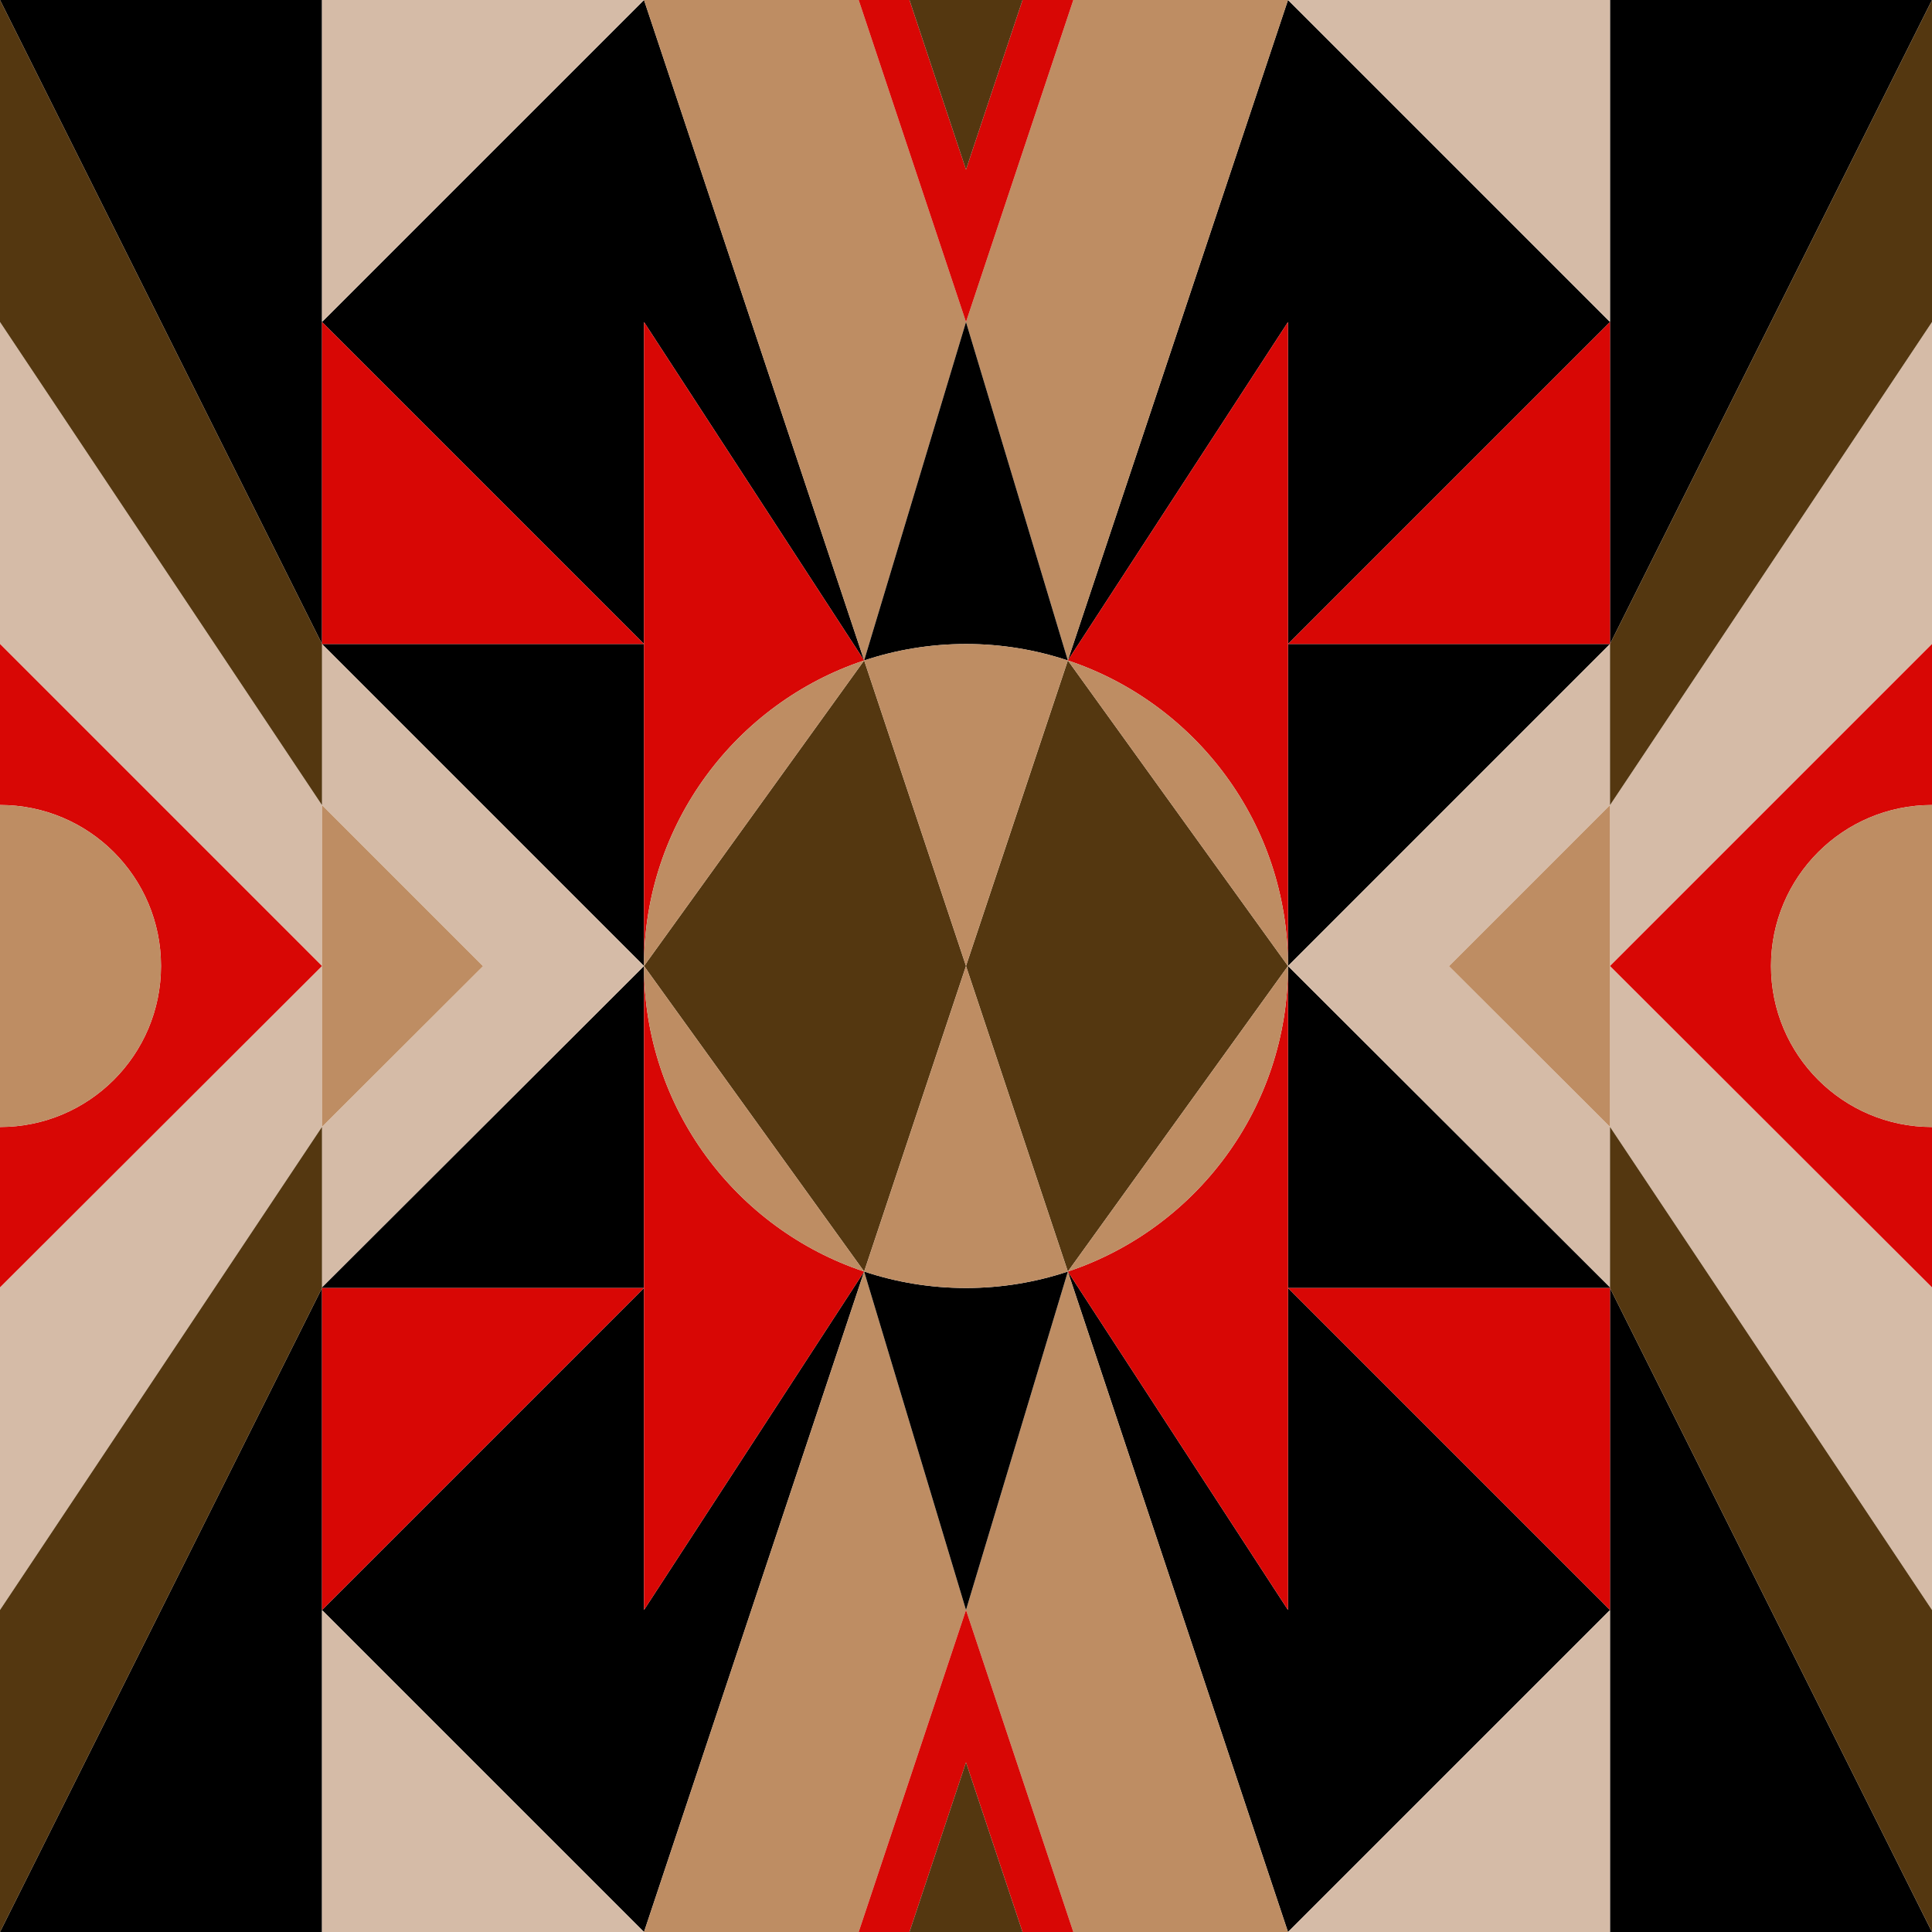<svg xmlns="http://www.w3.org/2000/svg" viewBox="0 0 2000 2000" style="enable-background:new 0 0 2000 2000" xml:space="preserve"><style>.st2{fill:#543710}.st3{fill:#be8d63}.st4{fill:#d80705}.st7{fill:#d5bba7}</style><g id="Capa_15"><path class="st7" d="M333.34 833.5 0 333.33v500.01-166.68L333.33 1000 0 1332.67v-166.01 500.01l333.34-500.17z"/><path d="M666.67 1666.67V1000l-333.33 332.67v.67h333.32l-333.33 333.33 333.33 333.32H333.33v-666.64L0 2000h666.67l227.89-683.69zM333.33 333.33V.01h333.33L333.33 333.33l333.33 333.33H333.34L666.67 1000V333.33l227.89 350.36L666.67 0H0l333.33 666.65zM1333.33 333.33V1000l333.33-333.34h-333.32l333.33-333.33L1333.34.01h333.33v666.64L2000 0h-666.67l-227.89 683.69z"/><path class="st7" d="M1105.44 683.69v.01c.01 0 .01 0 .02.01l-.02-.02zM894.55 683.71c.01 0 .01 0 .02-.01v-.01l-.02.02zM894.56 1316.31v-.01c-.01 0-.01 0-.02-.01l.02.02zM1105.43 1316.3v.01l.01-.02c.01 0 0 .01-.01.01z"/><path d="M1666.67 1666.67v333.32h-333.33l333.33-333.32-333.33-333.33h333.32v-.67L1333.33 1000v666.67l-227.89-350.36L1333.33 2000H2000l-333.33-666.65z"/><path class="st7" d="M1666.66 1166.5 2000 1666.67v-334L1666.67 1000 2000 666.66V333.33L1666.66 833.5z"/><path class="st2" d="m1333.33 1000-227.88-316.29c-.01 0-.01 0-.02-.01L1000 1000l105.43 316.3c.01 0 .01 0 .02-.01L1333.33 1000zM894.57 1316.3 1000 1000 894.57 683.7c-.01 0-.01 0-.02.01L666.67 1000l227.88 316.29s.01.01.02.01z"/><path class="st3" d="M1105.44 683.69h-.03c0 .01.01.01.03 0L1333.33 0h-222.22L1000 333.33l105.44 350.36zM894.56 683.69 1000 333.33 888.89 0H666.67l227.89 683.69zM894.57 683.7c.01 0 .03-.01.04-.01h-.05l.01.01z"/><path class="st4" d="M1111.11 0h-52.58L1000 175.6 941.47 0h-52.58L1000 333.33z"/><path class="st2" d="M1058.53 0H941.47L1000 175.6z"/><path class="st3" d="M1105.44 1316.31v-.01c-.01 0-.02.01-.03.01h.03L1000 1666.67 1111.11 2000h222.22l-227.89-683.69zM894.57 1316.3v.01h.05c-.02 0-.04-.01-.05-.01zM894.56 1316.31 666.67 2000h222.22L1000 1666.67z"/><path class="st4" d="M888.89 2000h52.58l58.53-175.6 58.53 175.6h52.58L1000 1666.67z"/><path class="st2" d="M941.47 2000h117.06L1000 1824.4z"/><path class="st7" d="M333.34 833.5 500 1000.17 333.34 1166.5v166.17L666.67 1000 333.34 666.66z"/><path class="st4" d="M166.66 1000c0 92.04-74.62 166.66-166.66 166.66v166L333.33 1000 0 666.66v166.67c92.05.01 166.66 74.63 166.66 166.67z"/><path class="st3" d="M333.34 833.5v333L500 1000.17z"/><path class="st2" d="M333.34 666.66h-.01v-.01L0 0v333.33L333.34 833.5z"/><path class="st3" d="M0 1166.66V833.34v333.32zM166.66 1000c0-92.04-74.62-166.66-166.66-166.66v333.33c92.05-.01 166.66-74.63 166.66-166.67z"/><path class="st4" d="M2000 1332.67v-166c-92.05 0-166.66-74.62-166.66-166.66 0-92.05 74.62-166.66 166.66-166.66V666.66L1666.67 1000 2000 1332.67z"/><path class="st3" d="M1833.34 1000c0 92.05 74.62 166.66 166.66 166.66V833.34c-92.05 0-166.66 74.61-166.66 166.66z"/><path class="st4" d="m894.55 683.71.01-.02-227.9-350.35V1000c.01-147.24 95.48-272.17 227.89-316.29z"/><path class="st3" d="m666.67 1000 227.88-316.29C762.14 727.83 666.67 852.76 666.67 1000z"/><path class="st4" d="M333.33 333.33v333.32l.01.01h333.32z"/><path class="st4" d="M333.33 666.66h.01l-.01-.01z"/><path class="st7" d="M333.33.01v333.32L666.66.01zM1333.33 1000l333.33 332.67V1166.5L1500 1000.17l166.66-166.67V666.66L1333.33 1000z"/><path class="st3" d="M1666.66 1166.5v-333L1500 1000.17z"/><path class="st2" d="M1666.67 666.65v.01h-.01V833.5L2000 333.33V0z"/><path class="st4" d="M1333.33 1000V333.33l-227.9 350.35.01.02c132.42 44.13 227.89 169.06 227.89 316.3z"/><path class="st3" d="M1105.45 683.71 1333.33 1000c0-147.24-95.47-272.17-227.88-316.29z"/><path class="st4" d="M1333.34 666.66h333.32l.01-.01V333.33zM1666.67 666.66v-.01l-.01.01z"/><path class="st7" d="m1333.34.01 333.33 333.32V.01z"/><path class="st2" d="M333.33 1333.34h.01V1166.5L0 1666.67V2000l333.33-666.65z"/><path class="st4" d="M894.55 1316.29c-132.41-44.13-227.88-169.05-227.88-316.29v666.67l227.9-350.35-.02-.03z"/><path class="st3" d="M894.55 1316.29 666.67 1000c0 147.24 95.47 272.17 227.88 316.29z"/><path class="st4" d="m333.33 1666.67 333.33-333.33H333.34l-.01.01zM333.33 1333.35l.01-.01h-.01z"/><path class="st7" d="m666.66 1999.99-333.33-333.32v333.32z"/><path class="st2" d="M1666.66 1332.67v.67h.01v.01L2000 2000v-333.33l-333.34-500.17z"/><path class="st4" d="m1105.45 1316.29-.01.02 227.9 350.35V1000c-.01 147.24-95.48 272.17-227.89 316.29z"/><path class="st3" d="M1105.45 1316.29c132.41-44.13 227.88-169.05 227.88-316.29l-227.88 316.29z"/><path class="st4" d="M1666.67 1666.67v-333.32l-.01-.01h-333.32zM1666.67 1333.34h-.01l.01.01z"/><path class="st7" d="M1666.67 1999.99v-333.32l-333.33 333.32z"/><path d="M1000 666.67c36.84 0 72.27 5.99 105.4 17.03h.03L1000 333.33 894.56 683.69h.05c33.13-11.03 68.56-17.02 105.39-17.02z"/><path class="st3" d="M1105.4 683.69c-33.13-11.03-68.57-17.03-105.4-17.03-36.83 0-72.26 5.99-105.39 17.02-.01 0-.03.01-.04.01L1000 1000l105.43-316.3c-.01 0-.02 0-.03-.01z"/><path d="M894.61 1316.31h-.05L1000 1666.67l105.44-350.36h-.03c-33.13 11.03-68.57 17.03-105.4 17.03-36.84-.01-72.27-6-105.4-17.03z"/><path class="st3" d="m1000 1000-105.43 316.3c.01 0 .03.01.04.01 33.13 11.03 68.56 17.02 105.39 17.02 36.84 0 72.27-5.99 105.4-17.03.01 0 .02-.01.03-.01L1000 1000z"/></g></svg>